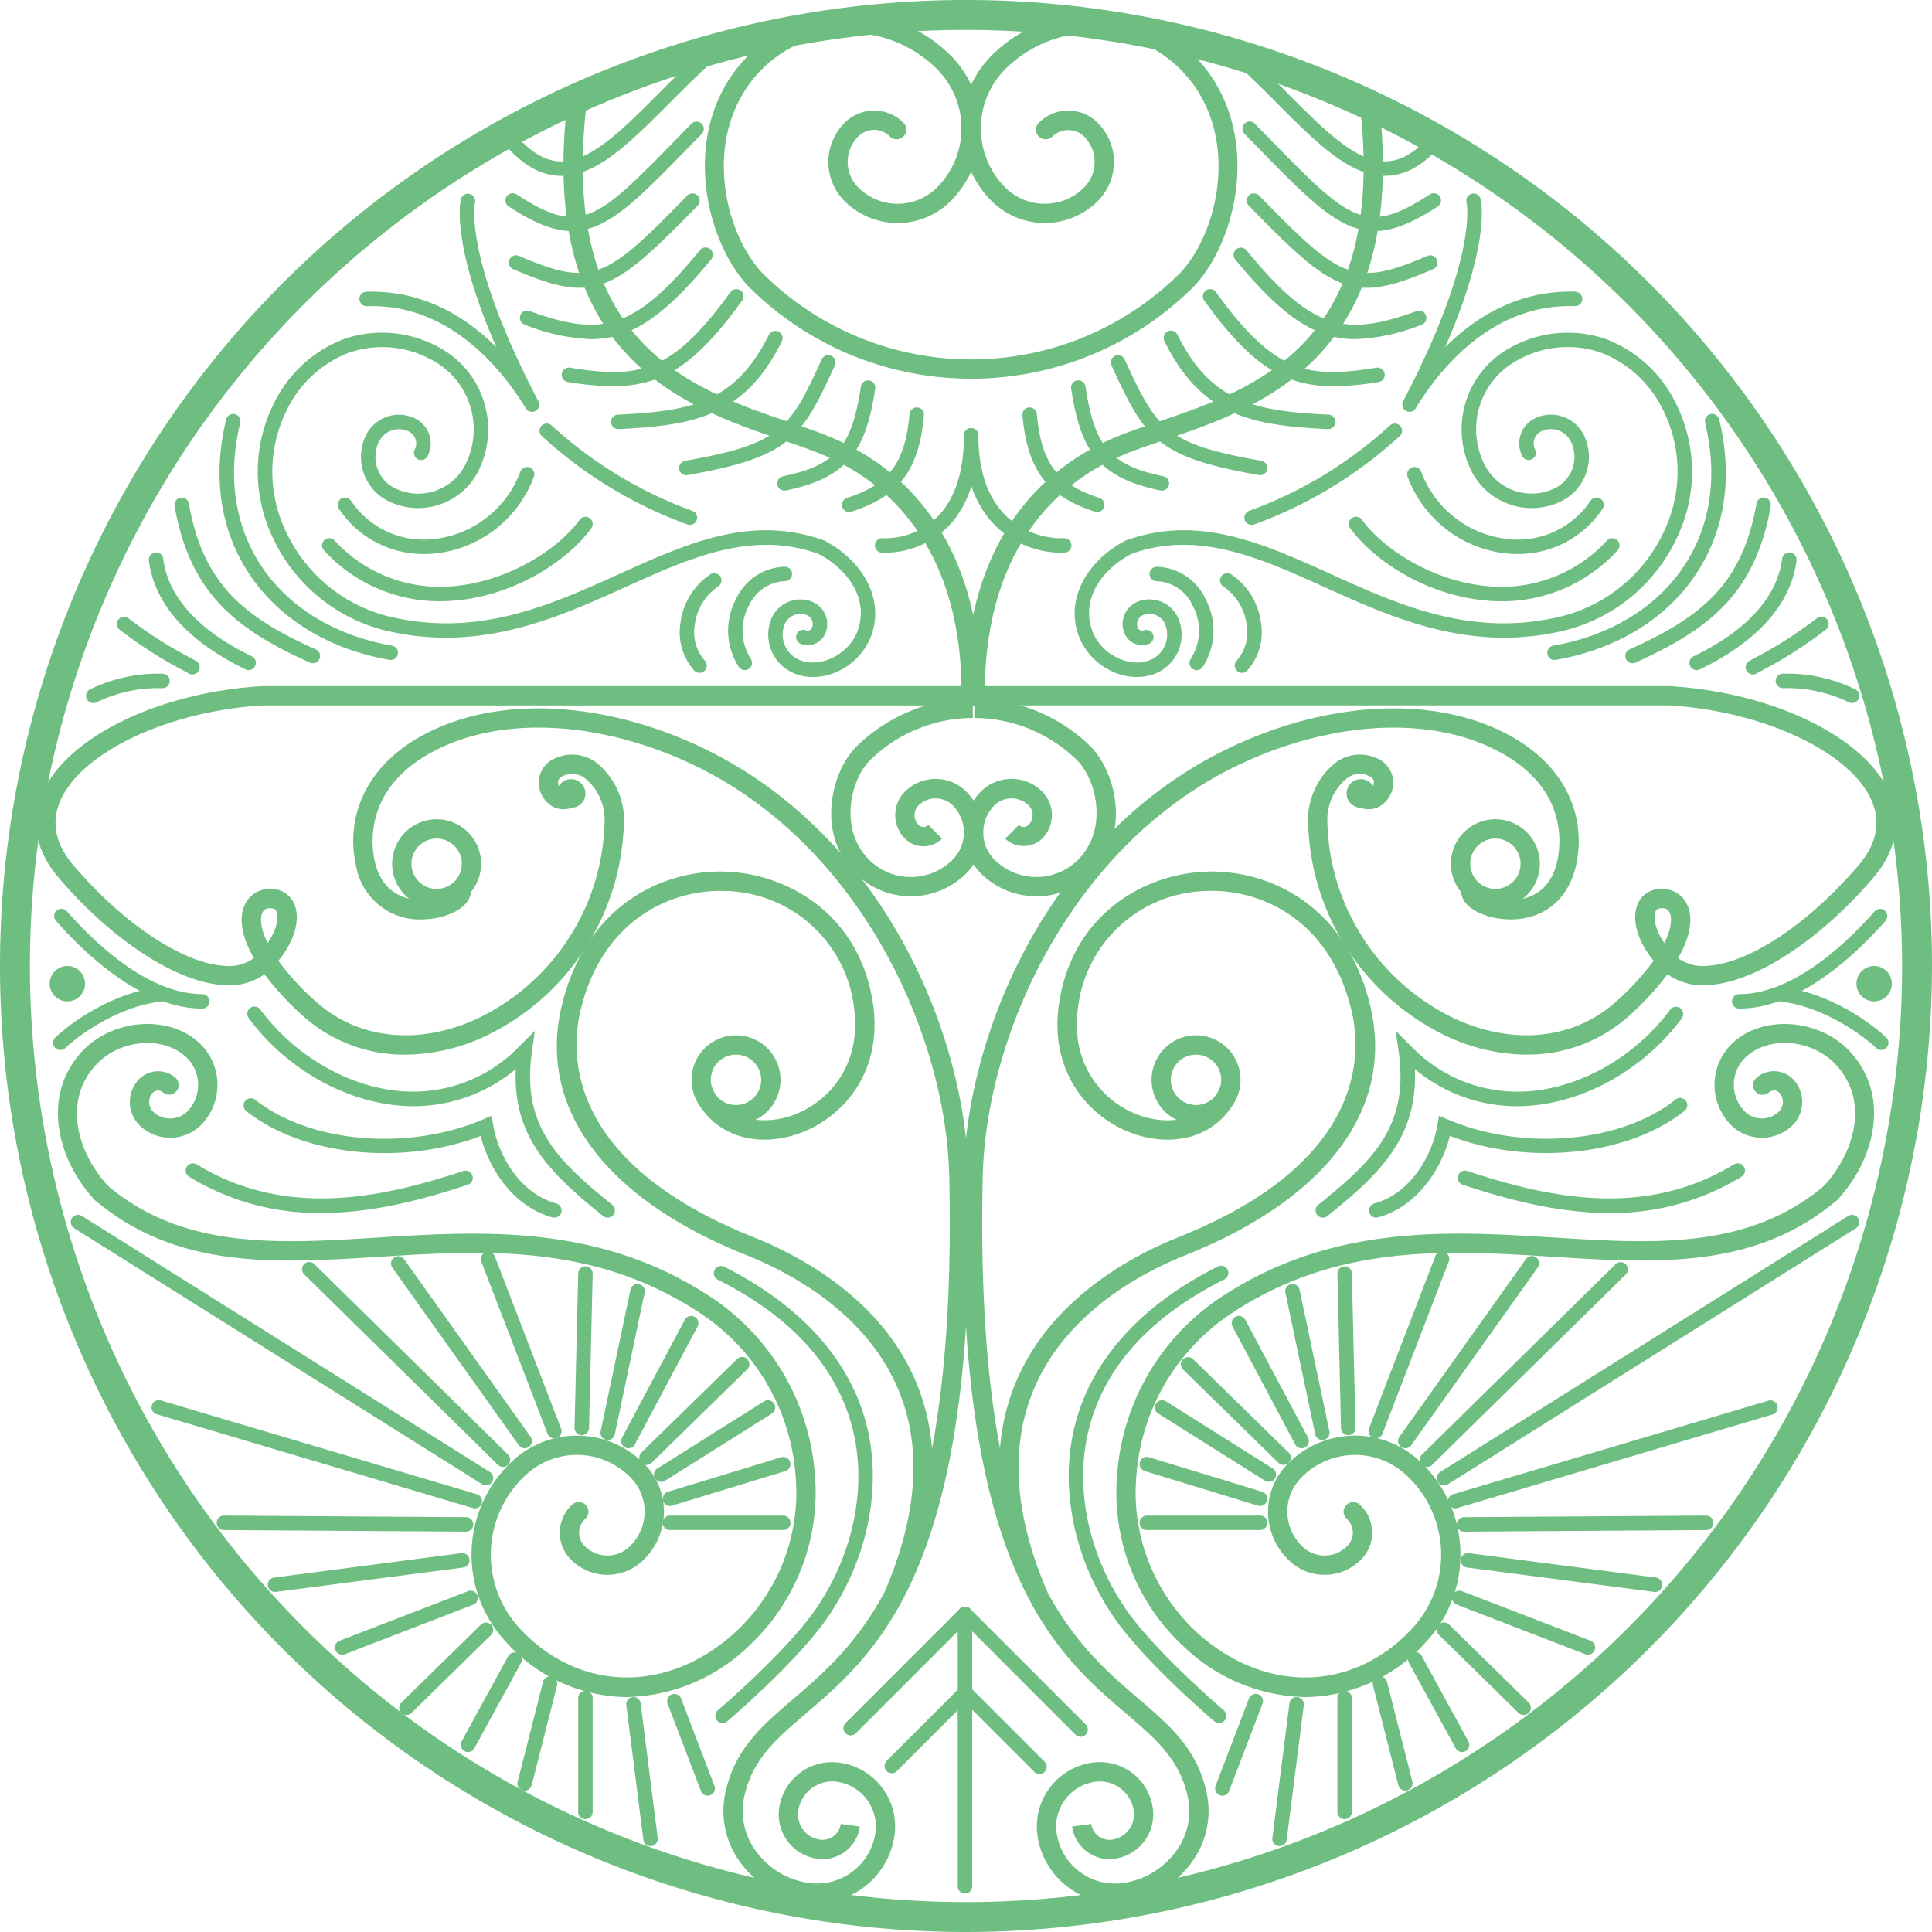 <svg xmlns="http://www.w3.org/2000/svg" xmlns:xlink="http://www.w3.org/1999/xlink" id="Grupo_4" data-name="Grupo 4" width="251.456" height="251.456" viewBox="0 0 251.456 251.456"><defs><clipPath id="clip-path"><rect id="Rect&#xE1;ngulo_2" data-name="Rect&#xE1;ngulo 2" width="251.456" height="251.456" fill="#6fbe81"></rect></clipPath></defs><g id="Grupo_3" data-name="Grupo 3" clip-path="url(#clip-path)"><path id="Trazado_24" data-name="Trazado 24" d="M125.728,3.893A121.835,121.835,0,1,0,247.564,125.726,121.972,121.972,0,0,0,125.728,3.893m0,247.562a125.728,125.728,0,1,1,125.728-125.73,125.87,125.87,0,0,1-125.728,125.73" fill="#6fbe81"></path><path id="Trazado_25" data-name="Trazado 25" d="M97.689,144.369a23.559,23.559,0,0,1-15.843-6.6A27.3,27.3,0,0,1,73.2,115.41,30.36,30.36,0,0,1,86.323,92.585c14.585-9.849,30.075-8.881,43.734-8.029,13.025.815,25.327,1.584,35.2-6.763a1.254,1.254,0,1,1,1.62,1.914c-10.642,9-23.437,8.2-36.979,7.355-13.915-.868-28.292-1.769-42.172,7.606a27.833,27.833,0,0,0-12.022,20.923,24.8,24.8,0,0,0,7.834,20.321c8.786,8.027,20.311,7.85,28.032-.435a14.113,14.113,0,0,0-.819-20.086,9.774,9.774,0,0,0-13.7.541,6.277,6.277,0,0,0,.362,8.935,4.145,4.145,0,0,0,5.813-.229,2.437,2.437,0,0,0-.137-3.466,1.253,1.253,0,1,1,1.689-1.852,4.943,4.943,0,0,1,.288,7.031,6.668,6.668,0,0,1-9.344.37,8.781,8.781,0,0,1-.511-12.5,12.294,12.294,0,0,1,17.238-.684,16.624,16.624,0,0,1,.956,23.653,21.349,21.349,0,0,1-15.718,7.18" transform="translate(72.196 76.513)" fill="#6fbe81"></path><path id="Trazado_26" data-name="Trazado 26" d="M127.4,90.3a1.258,1.258,0,0,1-.922-2.113c3.889-4.183,6.069-10.9,1.679-15.748-3.027-3.345-8.587-3.905-11.678-1.178a4.95,4.95,0,0,0-.388,7.049,3.191,3.191,0,0,0,4.478.244,1.8,1.8,0,0,0,.61-1.246,1.781,1.781,0,0,0-.461-1.3.942.942,0,0,0-1.308-.064,1.255,1.255,0,1,1-1.655-1.886,3.464,3.464,0,0,1,4.823.262,4.294,4.294,0,0,1-.34,6.113A5.716,5.716,0,0,1,114.225,80a7.464,7.464,0,0,1,.586-10.614c4.062-3.593,11.306-2.937,15.205,1.369,5.209,5.755,3.09,13.987-1.7,19.148a1.252,1.252,0,0,1-.92.4" transform="translate(110.866 66.213)" fill="#6fbe81"></path><path id="Trazado_27" data-name="Trazado 27" d="M75.643,144.369a21.342,21.342,0,0,1-15.72-7.18,16.622,16.622,0,0,1,.958-23.653,12.3,12.3,0,0,1,17.236.684,8.786,8.786,0,0,1-.511,12.5,6.661,6.661,0,0,1-9.343-.37,4.936,4.936,0,0,1,.286-7.031,1.254,1.254,0,1,1,1.691,1.852,2.437,2.437,0,0,0-.139,3.468,4.153,4.153,0,0,0,5.815.227,6.284,6.284,0,0,0,.36-8.935,9.771,9.771,0,0,0-13.7-.541,14.109,14.109,0,0,0-.819,20.086c7.719,8.281,19.246,8.466,28.032.435a24.8,24.8,0,0,0,7.836-20.321A27.848,27.848,0,0,0,85.6,94.666c-13.88-9.37-28.264-8.472-42.174-7.6C29.89,87.909,17.1,88.71,6.451,79.707a1.254,1.254,0,1,1,1.622-1.914c9.873,8.345,22.177,7.578,35.2,6.763,13.663-.853,29.146-1.82,43.736,8.029a30.383,30.383,0,0,1,13.122,22.825,27.312,27.312,0,0,1-8.647,22.356,23.554,23.554,0,0,1-15.841,6.6" transform="translate(5.93 76.513)" fill="#6fbe81"></path><path id="Trazado_28" data-name="Trazado 28" d="M9.446,90.3a1.258,1.258,0,0,1-.92-.4c-4.79-5.161-6.91-13.393-1.7-19.148,3.9-4.307,11.143-4.962,15.2-1.373A7.467,7.467,0,0,1,22.618,80a5.714,5.714,0,0,1-8.013.433,4.292,4.292,0,0,1-.34-6.1,3.46,3.46,0,0,1,4.825-.27,1.255,1.255,0,1,1-1.657,1.886.938.938,0,0,0-1.31.07,1.789,1.789,0,0,0,.151,2.54,3.192,3.192,0,0,0,4.481-.242,4.965,4.965,0,0,0-.392-7.053C17.278,68.54,11.716,69.1,8.687,72.445,4.3,77.29,6.481,84.009,10.366,88.192a1.256,1.256,0,0,1-.92,2.113" transform="translate(3.746 66.213)" fill="#6fbe81"></path><path id="Trazado_29" data-name="Trazado 29" d="M123.243,61.486c-8.808,0-16.441-3.448-23.355-6.576-8.478-3.83-16.481-7.453-25.184-4.317a.943.943,0,0,1-.638-1.775c9.416-3.388,17.761.38,26.6,4.376,9.056,4.094,18.427,8.321,30.057,5.513A20.093,20.093,0,0,0,144.05,47.666,17.96,17.96,0,0,0,144.009,32a14.977,14.977,0,0,0-8.019-7.56,13.239,13.239,0,0,0-10.738.8,10.211,10.211,0,0,0-4.561,13.7,6.875,6.875,0,0,0,9.215,3.072,4.533,4.533,0,0,0,2.023-6.075,2.893,2.893,0,0,0-3.871-1.29,1.742,1.742,0,0,0-.777,2.329.942.942,0,1,1-1.681.849,3.63,3.63,0,0,1,1.612-4.861,4.782,4.782,0,0,1,6.405,2.132,6.427,6.427,0,0,1-2.866,8.6A8.772,8.772,0,0,1,119,39.792a12.1,12.1,0,0,1,5.406-16.237,15.28,15.28,0,0,1,12.234-.882,16.843,16.843,0,0,1,9.048,8.484,19.809,19.809,0,0,1,.066,17.3,21.982,21.982,0,0,1-14.6,12.081,33.621,33.621,0,0,1-7.92.948" transform="translate(72.513 21.509)" fill="#6fbe81"></path><path id="Trazado_30" data-name="Trazado 30" d="M78.471,53.2a7.741,7.741,0,0,1-3.5-.866,8.36,8.36,0,0,1-4.008-4.352c-2.017-5.209,1.506-10.239,6.03-12.516a.942.942,0,0,1,.849,1.681c-3.649,1.836-6.809,5.8-5.123,10.159,1.139,2.943,4.746,4.754,7.429,3.712A3.574,3.574,0,0,0,82.184,46.4a2.218,2.218,0,0,0-2.864-1.268,1.276,1.276,0,0,0-.707.672,1.257,1.257,0,0,0-.022.968.614.614,0,0,0,.793.348.942.942,0,0,1,.664,1.763,2.5,2.5,0,0,1-3.212-1.433,3.152,3.152,0,0,1,1.8-4.074,4.105,4.105,0,0,1,5.3,2.341,5.457,5.457,0,0,1-3.118,7.055,6.459,6.459,0,0,1-2.349.425" transform="translate(69.487 34.913)" fill="#6fbe81"></path><path id="Trazado_31" data-name="Trazado 31" d="M41.354,61.486a33.529,33.529,0,0,1-7.92-.948,21.986,21.986,0,0,1-14.6-12.081,19.823,19.823,0,0,1,.064-17.3,16.864,16.864,0,0,1,9.052-8.484,15.276,15.276,0,0,1,12.232.882,12.106,12.106,0,0,1,5.406,16.237A8.772,8.772,0,0,1,33.845,43.7a6.425,6.425,0,0,1-2.864-8.6,4.779,4.779,0,0,1,6.4-2.132A3.628,3.628,0,0,1,39,37.831a.942.942,0,1,1-1.681-.849,1.738,1.738,0,0,0-.779-2.329,2.9,2.9,0,0,0-3.871,1.292,4.534,4.534,0,0,0,2.025,6.073,6.874,6.874,0,0,0,9.215-3.072,10.215,10.215,0,0,0-4.561-13.7,13.239,13.239,0,0,0-10.738-.8A14.974,14.974,0,0,0,20.59,32a17.953,17.953,0,0,0-.042,15.666A20.09,20.09,0,0,0,33.877,58.708c11.634,2.808,21-1.419,30.055-5.513,8.838-3.995,17.183-7.763,26.6-4.376a.943.943,0,1,1-.636,1.775c-8.7-3.136-16.708.485-25.182,4.317-6.92,3.128-14.551,6.576-23.359,6.576" transform="translate(16.671 21.509)" fill="#6fbe81"></path><path id="Trazado_32" data-name="Trazado 32" d="M56.145,53.2a6.445,6.445,0,0,1-2.345-.425,5.458,5.458,0,0,1-3.122-7.051,4.108,4.108,0,0,1,5.3-2.345,3.162,3.162,0,0,1,1.747,1.665,3.121,3.121,0,0,1,.052,2.411,2.5,2.5,0,0,1-3.21,1.431.943.943,0,1,1,.668-1.763.61.61,0,0,0,.785-.344,1.258,1.258,0,0,0-.02-.972,1.278,1.278,0,0,0-.705-.672,2.223,2.223,0,0,0-2.866,1.27,3.573,3.573,0,0,0,2.045,4.613c2.687,1.037,6.288-.769,7.423-3.712,1.691-4.36-1.469-8.323-5.115-10.159a.941.941,0,1,1,.845-1.681c4.521,2.278,8.047,7.308,6.03,12.52a8.371,8.371,0,0,1-4.007,4.348,7.757,7.757,0,0,1-3.508.866" transform="translate(49.675 34.913)" fill="#6fbe81"></path><path id="Trazado_33" data-name="Trazado 33" d="M32.829,73.841a1,1,0,0,0-1.061.676c-.266.69-.2,1.993.721,3.855,1.2-1.723,1.463-3.319,1.177-4.054-.1-.248-.262-.477-.837-.477m17.6,19.053A19.666,19.666,0,0,1,37,87.772a37.13,37.13,0,0,1-4.919-5.334,7.933,7.933,0,0,1-5.374,1.4c-6.083-.366-14.5-5.857-21.424-13.977C1.552,65.486,2.08,61.49,3.179,58.9c3.1-7.286,15.1-13.156,28.54-13.963l92.869,0v2.51H31.8c-12.262.741-23.606,6.091-26.307,12.439C4.3,62.7,4.869,65.5,7.2,68.233,13.7,75.862,21.423,81,26.865,81.333a5.483,5.483,0,0,0,3.836-1c-1.494-2.609-1.965-4.937-1.274-6.721a3.512,3.512,0,0,1,3.4-2.281,3.228,3.228,0,0,1,3.18,2.079c.781,2-.085,4.825-2.121,7.264a33.991,33.991,0,0,0,4.805,5.243c5.39,4.9,13.13,5.821,20.712,2.466a29.088,29.088,0,0,0,16.95-26.293A6.985,6.985,0,0,0,73.768,56.9a2.764,2.764,0,0,0-2.729-.32c-.489.187-.731.469-.743.864a1.1,1.1,0,0,0,.517.968c.187.087.427,0,.7-.258L73.219,60a3.059,3.059,0,0,1-3.45.7,3.59,3.59,0,0,1-1.983-3.331,3.451,3.451,0,0,1,2.349-3.132,5.269,5.269,0,0,1,5.056.592,9.538,9.538,0,0,1,3.679,7.264A31.646,31.646,0,0,1,60.419,90.68a24.74,24.74,0,0,1-9.994,2.214" transform="translate(2.34 44.369)" fill="#6fbe81"></path><path id="Trazado_34" data-name="Trazado 34" d="M40.191,52.888a1.863,1.863,0,1,1-1.866-1.862,1.867,1.867,0,0,1,1.866,1.862" transform="translate(36.004 50.381)" fill="#6fbe81"></path><path id="Trazado_35" data-name="Trazado 35" d="M31.468,56.167a3.277,3.277,0,1,0,3.283,3.277,3.28,3.28,0,0,0-3.283-3.277m0,9.066a5.789,5.789,0,1,1,5.793-5.789,5.793,5.793,0,0,1-5.793,5.789" transform="translate(25.356 52.976)" fill="#6fbe81"></path><path id="Trazado_36" data-name="Trazado 36" d="M51.076,70.317a3.278,3.278,0,1,0,3.281,3.277,3.28,3.28,0,0,0-3.281-3.277m0,9.068a5.79,5.79,0,1,1,5.8-5.791,5.8,5.8,0,0,1-5.8,5.791" transform="translate(44.712 66.947)" fill="#6fbe81"></path><path id="Trazado_37" data-name="Trazado 37" d="M81.451,151.806l-2.307-.994c4.279-9.951,4.889-18.773,1.8-26.223-4.177-10.1-14.2-15.348-19.794-17.582C42.7,99.648,33.934,87.828,37.1,74.576,40.339,61.052,50.784,56.708,58.716,57.1c8.291.411,17.358,5.942,18.928,17.379,1.278,9.323-4.623,15.348-10.642,17-5.569,1.534-10.656-.6-12.649-5.32l2.313-.978c1.828,4.318,6.35,4.793,9.668,3.877,5-1.371,9.893-6.415,8.82-14.239A17.217,17.217,0,0,0,58.595,59.613c-6.966-.336-16.169,3.52-19.045,15.549C38.2,80.794,37.7,94.944,62.084,104.674c5.968,2.379,16.652,8.005,21.183,18.955,3.355,8.1,2.743,17.578-1.816,28.177" transform="translate(36.005 56.357)" fill="#6fbe81"></path><path id="Trazado_38" data-name="Trazado 38" d="M83.508,201.861a10.093,10.093,0,0,1-1.4-.1A12.776,12.776,0,0,1,73.45,196.5a11.229,11.229,0,0,1-1.918-8.814c1.2-5.8,4.756-8.848,8.88-12.373,9.017-7.719,21.37-18.286,20.3-67.89C100.3,88.21,88.548,63.519,66.883,53.5c-11.1-5.135-22.851-6.032-31.43-2.4-11,4.662-10.054,12.838-9.506,15.235.874,3.79,3.436,4.8,5.433,4.976,2.548.231,4.388-.843,4.563-1.252l2.478.4c-.3,2.051-3.283,3.275-5.944,3.384A8.406,8.406,0,0,1,23.5,66.9c-1.363-5.93.8-13.8,10.97-18.109,9.223-3.905,21.732-3,33.469,2.429,23.645,10.942,34.866,36.776,35.283,56.153,1.1,50.793-11.779,61.809-21.181,69.849-3.927,3.359-7.027,6.012-8.049,10.976a8.74,8.74,0,0,0,1.5,6.854,10.277,10.277,0,0,0,6.962,4.223,7.7,7.7,0,0,0,8.643-6.546,5.885,5.885,0,0,0-5.018-6.632,4.469,4.469,0,0,0-5.028,3.8,3.321,3.321,0,0,0,2.828,3.738,2.4,2.4,0,0,0,2.709-2.049l2.486.346a4.912,4.912,0,0,1-5.539,4.189,5.829,5.829,0,0,1-4.97-6.568,6.96,6.96,0,0,1,7.856-5.942,8.391,8.391,0,0,1,7.164,9.46,10.206,10.206,0,0,1-10.082,8.792" transform="translate(22.842 45.805)" fill="#6fbe81"></path><path id="Trazado_39" data-name="Trazado 39" d="M154.419,73.841c-.57,0-.741.229-.837.477-.284.735-.024,2.331,1.177,4.054.918-1.862.99-3.166.723-3.855a1,1,0,0,0-1.063-.676M136.825,92.894a24.735,24.735,0,0,1-10-2.214A31.645,31.645,0,0,1,108.38,62.088a9.526,9.526,0,0,1,3.679-7.264,5.263,5.263,0,0,1,5.052-.592,3.452,3.452,0,0,1,2.353,3.132,3.592,3.592,0,0,1-1.985,3.331,3.06,3.06,0,0,1-3.45-.7l1.7-1.844c.278.258.519.346.7.258a1.1,1.1,0,0,0,.517-.968c-.012-.4-.254-.678-.743-.864a2.76,2.76,0,0,0-2.727.32,6.989,6.989,0,0,0-2.591,5.191A29.093,29.093,0,0,0,127.842,88.38c7.584,3.355,15.326,2.431,20.712-2.466a33.992,33.992,0,0,0,4.805-5.243c-2.039-2.438-2.9-5.261-2.119-7.264a3.222,3.222,0,0,1,3.178-2.079,3.513,3.513,0,0,1,3.4,2.281c.69,1.785.219,4.112-1.276,6.721a5.474,5.474,0,0,0,3.838,1c5.441-.33,13.16-5.471,19.667-13.1,2.327-2.729,2.9-5.537,1.705-8.347-2.7-6.348-14.045-11.7-26.38-12.441l-92.716,0v-2.51H155.45c13.516.811,25.52,6.681,28.62,13.967,1.1,2.586,1.626,6.582-2.107,10.958-6.928,8.12-15.338,13.611-21.426,13.977a7.946,7.946,0,0,1-5.374-1.4,37.038,37.038,0,0,1-4.921,5.334,19.666,19.666,0,0,1-13.419,5.121" transform="translate(61.868 44.369)" fill="#6fbe81"></path><path id="Trazado_40" data-name="Trazado 40" d="M88.189,52.888a1.863,1.863,0,1,0,1.862-1.862,1.865,1.865,0,0,0-1.862,1.862" transform="translate(87.074 50.381)" fill="#6fbe81"></path><path id="Trazado_41" data-name="Trazado 41" d="M100.812,56.167a3.277,3.277,0,1,0,3.275,3.277,3.282,3.282,0,0,0-3.275-3.277m0,9.066a5.789,5.789,0,1,1,5.787-5.789,5.8,5.8,0,0,1-5.787,5.789" transform="translate(93.819 52.976)" fill="#6fbe81"></path><path id="Trazado_42" data-name="Trazado 42" d="M81.208,70.317a3.278,3.278,0,1,0,3.275,3.277,3.282,3.282,0,0,0-3.275-3.277m0,9.068A5.79,5.79,0,1,1,87,73.594a5.8,5.8,0,0,1-5.787,5.791" transform="translate(74.459 66.947)" fill="#6fbe81"></path><path id="Trazado_43" data-name="Trazado 43" d="M69.387,151.806c-4.559-10.6-5.173-20.078-1.818-28.177,4.535-10.95,15.219-16.577,21.185-18.955,24.387-9.73,23.886-23.88,22.537-29.512-2.876-12.029-12.045-15.891-19.045-15.549A17.218,17.218,0,0,0,75.685,74.824C74.612,82.648,79.5,87.692,84.5,89.064c3.321.916,7.844.443,9.67-3.877l2.313.978c-1.993,4.712-7.075,6.854-12.647,5.32-6.022-1.653-11.92-7.679-10.644-17C74.763,63.045,83.829,57.514,92.12,57.1c7.92-.393,18.379,3.949,21.614,17.473,3.17,13.252-5.6,25.072-24.051,32.432-5.6,2.234-15.615,7.484-19.792,17.582-3.086,7.451-2.478,16.272,1.8,26.223Z" transform="translate(64.612 56.357)" fill="#6fbe81"></path><path id="Trazado_44" data-name="Trazado 44" d="M82.843,201.861a10.2,10.2,0,0,1-10.08-8.788,8.389,8.389,0,0,1,7.162-9.464,6.965,6.965,0,0,1,7.856,5.942,5.829,5.829,0,0,1-4.97,6.568,4.912,4.912,0,0,1-5.539-4.189l2.488-.346a2.4,2.4,0,0,0,2.707,2.049A3.321,3.321,0,0,0,85.3,189.9a4.467,4.467,0,0,0-5.026-3.8,5.881,5.881,0,0,0-5.018,6.632,7.684,7.684,0,0,0,8.643,6.546,10.269,10.269,0,0,0,6.96-4.223,8.757,8.757,0,0,0,1.5-6.854c-1.025-4.964-4.124-7.617-8.051-10.976-9.4-8.041-22.276-19.057-21.181-69.849.415-19.377,11.638-45.21,35.285-56.153,11.737-5.429,24.246-6.336,33.467-2.429,10.167,4.311,12.333,12.178,10.97,18.107-1.043,4.541-4.442,7.156-8.979,6.948-2.659-.109-5.646-1.334-5.942-3.384l2.486-.358c.167.37,2.011,1.449,4.555,1.21,2-.177,4.559-1.186,5.433-4.976.551-2.4,1.493-10.573-9.505-15.235-8.575-3.635-20.327-2.739-31.432,2.4C77.805,63.52,66.05,88.211,65.639,107.422c-1.067,49.6,11.284,60.171,20.3,67.89,4.122,3.526,7.683,6.57,8.876,12.373A11.235,11.235,0,0,1,92.9,196.5a12.785,12.785,0,0,1-8.663,5.261,10.149,10.149,0,0,1-1.4.1" transform="translate(62.263 45.804)" fill="#6fbe81"></path><path id="Trazado_45" data-name="Trazado 45" d="M64.8,71.477a10.181,10.181,0,0,1-7.22-2.983c-5.028-5.032-3.241-12.82-.085-16.276a21.726,21.726,0,0,1,15.362-6.463l.012,2.512a19.227,19.227,0,0,0-13.56,5.684c-2.508,2.752-3.74,8.979.048,12.765a7.7,7.7,0,0,0,10.885,0,5.017,5.017,0,0,0,0-7.087,3.2,3.2,0,0,0-4.426,0,1.816,1.816,0,0,0,0,2.566.886.886,0,0,0,.63.264.9.9,0,0,0,.634-.264l1.775,1.777a3.4,3.4,0,0,1-4.817,0,4.328,4.328,0,0,1,0-6.119,5.64,5.64,0,0,1,7.979,0,7.535,7.535,0,0,1,0,10.642A10.177,10.177,0,0,1,64.8,71.477" transform="translate(53.747 45.176)" fill="#6fbe81"></path><path id="Trazado_46" data-name="Trazado 46" d="M72.547,71.477a10.184,10.184,0,0,1-7.218-2.983,7.535,7.535,0,0,1,0-10.642,5.645,5.645,0,0,1,7.983,0,4.33,4.33,0,0,1,0,6.119,3.491,3.491,0,0,1-4.819,0L70.274,62.2a.913.913,0,0,0,1.258,0,1.809,1.809,0,0,0,0-2.57,3.2,3.2,0,0,0-4.426,0,5.014,5.014,0,0,0,0,7.087,7.7,7.7,0,0,0,10.883,0c3.788-3.788,2.558-10.012.008-12.8a19.19,19.19,0,0,0-13.52-5.644l.014-2.512a21.7,21.7,0,0,1,15.32,6.421c3.2,3.5,4.984,11.286-.044,16.318a10.189,10.189,0,0,1-7.222,2.983" transform="translate(62.331 45.176)" fill="#6fbe81"></path><path id="Trazado_47" data-name="Trazado 47" d="M64.427,48.406a1.256,1.256,0,0,1-.008-2.512A38.428,38.428,0,0,0,91.533,34.53c5.217-5.726,7.739-18.578-.1-26.418a16.115,16.115,0,0,0-22.767,0,10.915,10.915,0,0,0,0,15.41,7.26,7.26,0,0,0,10.251,0,4.7,4.7,0,0,0,0-6.644,2.973,2.973,0,0,0-4.114,0A1.256,1.256,0,1,1,73.028,15.1a5.412,5.412,0,0,1,7.667,0,7.2,7.2,0,0,1,0,10.193,9.773,9.773,0,0,1-13.8,0,13.425,13.425,0,0,1,0-18.961,18.635,18.635,0,0,1,26.319,0c8.887,8.893,6.067,23.423.135,29.926A40.947,40.947,0,0,1,64.431,48.406Z" transform="translate(62.177 0.884)" fill="#6fbe81"></path><path id="Trazado_48" data-name="Trazado 48" d="M80.616,48.406H80.61A40.893,40.893,0,0,1,51.738,36.3c-5.974-6.542-8.8-21.07.089-29.967a18.64,18.64,0,0,1,26.322,0,13.432,13.432,0,0,1,0,18.961,9.773,9.773,0,0,1-13.8,0,7.2,7.2,0,0,1,0-10.193,5.381,5.381,0,0,1,3.828-1.592h0A5.385,5.385,0,0,1,72.015,15.1a1.257,1.257,0,0,1-1.781,1.775,2.882,2.882,0,0,0-2.055-.855h0a2.877,2.877,0,0,0-2.053.855,4.692,4.692,0,0,0,0,6.644,7.264,7.264,0,0,0,10.251,0,10.919,10.919,0,0,0,0-15.41,16.117,16.117,0,0,0-22.769,0c-7.836,7.842-5.312,20.7-.05,26.458A38.373,38.373,0,0,0,80.622,45.894a1.256,1.256,0,0,1-.006,2.512" transform="translate(45.58 0.884)" fill="#6fbe81"></path><path id="Trazado_49" data-name="Trazado 49" d="M91.224,83.58H88.71c0-15.338-6.646-26.384-18.717-31.1-1.425-.556-3.009-1.1-4.686-1.665C52.6,46.5,33.4,39.991,37.45,6.522l2.494.3c-3.81,31.444,13.518,37.322,26.169,41.615,1.705.578,3.311,1.125,4.793,1.7,13.1,5.119,20.317,16.994,20.317,33.439" transform="translate(36.432 6.44)" fill="#6fbe81"></path><path id="Trazado_50" data-name="Trazado 50" d="M40.609,20.093c-.1,0-.211,0-.314-.008-2.524-.107-4.879-1.506-7.208-4.273A.943.943,0,1,1,34.53,14.6c1.967,2.343,3.881,3.52,5.847,3.607.076,0,.153.006.227.006,3.846,0,7.916-4.08,12.616-8.79,2.1-2.111,4.281-4.289,6.678-6.364a.942.942,0,1,1,1.232,1.425c-2.343,2.027-4.5,4.183-6.574,6.27-5,5-9.325,9.341-13.945,9.341" transform="translate(32.45 2.795)" fill="#6fbe81"></path><path id="Trazado_51" data-name="Trazado 51" d="M41.754,22.216c-2.361,0-4.921-1.037-8.23-3.2a.941.941,0,0,1,1.025-1.578c8.448,5.5,10.416,3.48,21.338-7.729l1.441-1.475a.942.942,0,0,1,1.349,1.314l-1.441,1.479c-7.085,7.266-10.9,11.185-15.483,11.185" transform="translate(32.677 7.855)" fill="#6fbe81"></path><path id="Trazado_52" data-name="Trazado 52" d="M42.519,24.946c-2.363,0-5.008-.866-8.623-2.427a.941.941,0,1,1,.745-1.729c9.663,4.162,11.372,2.949,21.885-7.832a.942.942,0,1,1,1.347,1.316c-7.321,7.508-10.829,10.672-15.354,10.672" transform="translate(32.903 12.514)" fill="#6fbe81"></path><path id="Trazado_53" data-name="Trazado 53" d="M43.275,28.14a25.961,25.961,0,0,1-8.605-1.886.943.943,0,1,1,.638-1.775c9.247,3.333,13.514,2.669,22.183-7.928a.943.943,0,0,1,1.461,1.194C52.771,25.294,48.42,28.14,43.275,28.14" transform="translate(33.616 16.003)" fill="#6fbe81"></path><path id="Trazado_54" data-name="Trazado 54" d="M43.433,31.55A37.684,37.684,0,0,1,37.576,31a.941.941,0,1,1,.3-1.858c8.778,1.393,13.117.9,20.837-9.794a.943.943,0,1,1,1.528,1.1c-6.093,8.436-10.43,11.1-16.805,11.1" transform="translate(36.318 18.718)" fill="#6fbe81"></path><path id="Trazado_55" data-name="Trazado 55" d="M40.951,34.471a.942.942,0,0,1-.044-1.882c9.269-.469,15.219-1.405,19.675-10.41a.943.943,0,0,1,1.689.837c-4.9,9.9-11.6,10.964-21.273,11.453l-.048,0" transform="translate(39.503 21.382)" fill="#6fbe81"></path><path id="Trazado_56" data-name="Trazado 56" d="M45.415,38.883a.941.941,0,0,1-.163-1.868c12.405-2.2,13.591-4.007,17.787-13.206a.943.943,0,0,1,1.715.785c-4.368,9.569-5.9,11.918-19.172,14.275a.964.964,0,0,1-.167.014" transform="translate(43.911 22.966)" fill="#6fbe81"></path><path id="Trazado_57" data-name="Trazado 57" d="M51.841,39.271a.943.943,0,0,1-.185-1.868C58.963,35.934,60.664,33.058,61.8,25.7a.942.942,0,0,1,1.862.282c-1.173,7.641-3.214,11.58-11.628,13.274a.9.9,0,0,1-.189.02" transform="translate(50.256 24.583)" fill="#6fbe81"></path><path id="Trazado_58" data-name="Trazado 58" d="M56.078,40.3a.943.943,0,0,1-.288-1.84c5.511-1.781,7.564-4.535,8.15-10.917a.942.942,0,1,1,1.876.173c-.652,7.123-3.214,10.523-9.448,12.536a.965.965,0,0,1-.29.048" transform="translate(54.441 26.348)" fill="#6fbe81"></path><path id="Trazado_59" data-name="Trazado 59" d="M58.379,44.252l-.145,0a.942.942,0,0,1,.012-1.884,1.023,1.023,0,0,0,.135,0,9.7,9.7,0,0,0,6.97-2.711c2.343-2.315,3.53-5.9,3.53-10.674a.941.941,0,1,1,1.882,0c0,5.288-1.375,9.333-4.088,12.016a11.654,11.654,0,0,1-8.3,3.255" transform="translate(56.577 27.684)" fill="#6fbe81"></path><path id="Trazado_60" data-name="Trazado 60" d="M65.748,83.58H63.234c0-16.445,7.218-28.32,20.317-33.439,1.483-.578,3.094-1.125,4.8-1.7C101,44.145,118.323,38.266,114.516,6.822l2.494-.3c4.052,33.469-15.148,39.982-27.857,44.292-1.673.57-3.259,1.109-4.688,1.665C72.4,57.2,65.748,68.241,65.748,83.58" transform="translate(62.434 6.44)" fill="#6fbe81"></path><path id="Trazado_61" data-name="Trazado 61" d="M101.062,20.093c-4.621,0-8.947-4.338-13.943-9.341-2.081-2.087-4.231-4.243-6.576-6.27a.943.943,0,0,1,1.234-1.425c2.4,2.075,4.573,4.253,6.676,6.364,4.7,4.71,8.772,8.79,12.618,8.79.076,0,.149,0,.229-.006,1.964-.087,3.877-1.264,5.847-3.607a.942.942,0,1,1,1.441,1.214c-2.327,2.766-4.684,4.165-7.208,4.273-.105.006-.209.008-.316.008" transform="translate(79.203 2.795)" fill="#6fbe81"></path><path id="Trazado_62" data-name="Trazado 62" d="M98.562,22.216c-4.583,0-8.4-3.917-15.489-11.185L81.636,9.553a.94.94,0,1,1,1.345-1.314l1.445,1.475C95.346,20.92,97.314,22.939,105.76,17.442a.941.941,0,0,1,1.027,1.578c-3.309,2.158-5.871,3.2-8.226,3.2" transform="translate(80.337 7.855)" fill="#6fbe81"></path><path id="Trazado_63" data-name="Trazado 63" d="M97.276,24.946c-4.523,0-8.027-3.162-15.35-10.672a.942.942,0,1,1,1.347-1.316C93.783,23.738,95.5,24.952,105.158,20.791a.941.941,0,0,1,.743,1.729c-3.617,1.56-6.262,2.427-8.625,2.427" transform="translate(80.625 12.513)" fill="#6fbe81"></path><path id="Trazado_64" data-name="Trazado 64" d="M96.674,28.14c-5.147,0-9.5-2.846-15.678-10.394a.943.943,0,0,1,1.459-1.194c8.673,10.6,12.938,11.26,22.189,7.928a.943.943,0,0,1,.636,1.775,25.961,25.961,0,0,1-8.605,1.886" transform="translate(79.763 16.003)" fill="#6fbe81"></path><path id="Trazado_65" data-name="Trazado 65" d="M95.778,31.55c-6.373,0-10.714-2.661-16.805-11.1a.943.943,0,1,1,1.528-1.1c7.719,10.692,12.061,11.187,20.837,9.794a.941.941,0,1,1,.3,1.858,37.728,37.728,0,0,1-5.857.551" transform="translate(77.798 18.718)" fill="#6fbe81"></path><path id="Trazado_66" data-name="Trazado 66" d="M97.626,34.471l-.046,0c-9.668-.489-16.372-1.55-21.275-11.453A.943.943,0,0,1,78,22.179c4.458,9,10.408,9.941,19.677,10.41a.942.942,0,0,1-.046,1.882" transform="translate(75.246 21.382)" fill="#6fbe81"></path><path id="Trazado_67" data-name="Trazado 67" d="M92.174,38.882a.947.947,0,0,1-.167-.014c-13.268-2.357-14.8-4.706-19.174-14.275a.944.944,0,0,1,1.717-.785c4.2,9.2,5.378,11,17.787,13.206a.941.941,0,0,1-.163,1.868" transform="translate(71.829 22.966)" fill="#6fbe81"></path><path id="Trazado_68" data-name="Trazado 68" d="M81.972,39.271a.93.93,0,0,1-.191-.02c-8.412-1.693-10.451-5.632-11.626-13.274a.942.942,0,0,1,1.862-.282c1.131,7.363,2.832,10.239,10.139,11.707a.944.944,0,0,1-.185,1.868" transform="translate(69.257 24.583)" fill="#6fbe81"></path><path id="Trazado_69" data-name="Trazado 69" d="M76.7,40.3a.985.985,0,0,1-.29-.048c-6.232-2.013-8.792-5.414-9.448-12.536a.942.942,0,1,1,1.876-.173c.588,6.381,2.641,9.136,8.152,10.917a.943.943,0,0,1-.29,1.84" transform="translate(66.109 26.347)" fill="#6fbe81"></path><path id="Trazado_70" data-name="Trazado 70" d="M76.034,44.252a12.332,12.332,0,0,1-8.77-3.47c-2.745-2.719-4.136-6.687-4.136-11.8a.941.941,0,1,1,1.882,0c0,4.595,1.2,8.112,3.579,10.463a10.477,10.477,0,0,0,7.445,2.921c.048,0,.093,0,.141,0a.942.942,0,0,1,.008,1.884l-.149,0" transform="translate(62.33 27.684)" fill="#6fbe81"></path><path id="Trazado_71" data-name="Trazado 71" d="M59.086,101.141H44.342a.942.942,0,0,1,0-1.884H59.086a.942.942,0,0,1,0,1.884" transform="translate(42.851 98.002)" fill="#6fbe81"></path><path id="Trazado_72" data-name="Trazado 72" d="M44.342,101.8a.942.942,0,0,1-.274-1.842l14.744-4.5a.941.941,0,0,1,.55,1.8l-14.744,4.5a1.116,1.116,0,0,1-.276.038" transform="translate(42.851 94.207)" fill="#6fbe81"></path><path id="Trazado_73" data-name="Trazado 73" d="M43.771,102.322a.942.942,0,0,1-.5-1.739l13.89-8.736a.945.945,0,0,1,1.008,1.6l-13.9,8.734a.917.917,0,0,1-.5.143" transform="translate(42.286 90.542)" fill="#6fbe81"></path><path id="Trazado_74" data-name="Trazado 74" d="M42.808,102.9a.942.942,0,0,1-.66-1.614L54.559,89.158A.942.942,0,1,1,55.877,90.5L43.466,102.633a.93.93,0,0,1-.658.27" transform="translate(41.336 87.764)" fill="#6fbe81"></path><path id="Trazado_75" data-name="Trazado 75" d="M41.623,103.393a1,1,0,0,1-.443-.111.944.944,0,0,1-.386-1.276L48.94,86.7a.941.941,0,1,1,1.661.882l-8.146,15.315a.949.949,0,0,1-.833.5" transform="translate(40.169 85.108)" fill="#6fbe81"></path><path id="Trazado_76" data-name="Trazado 76" d="M40.272,104.394a.84.84,0,0,1-.2-.022.937.937,0,0,1-.725-1.115l3.879-18.419a.942.942,0,0,1,1.844.388l-3.879,18.421a.942.942,0,0,1-.922.747" transform="translate(38.831 83.027)" fill="#6fbe81"></path><path id="Trazado_77" data-name="Trazado 77" d="M38.571,104.91h-.024a.945.945,0,0,1-.92-.962l.477-20.1a.942.942,0,1,1,1.884.046l-.475,20.092a.946.946,0,0,1-.942.92" transform="translate(37.151 81.883)" fill="#6fbe81"></path><path id="Trazado_78" data-name="Trazado 78" d="M41.054,106.267a.95.95,0,0,1-.88-.6l-8.619-22.4a.942.942,0,0,1,1.759-.678l8.619,22.4a.943.943,0,0,1-.539,1.218.971.971,0,0,1-.34.064" transform="translate(31.093 80.948)" fill="#6fbe81"></path><path id="Trazado_79" data-name="Trazado 79" d="M43.023,107.293a.947.947,0,0,1-.769-.4L25.767,83.737A.943.943,0,0,1,27.3,82.643L43.791,105.8a.948.948,0,0,1-.767,1.491" transform="translate(25.27 81.208)" fill="#6fbe81"></path><path id="Trazado_80" data-name="Trazado 80" d="M45.913,109.3a.931.931,0,0,1-.658-.268l-25.17-24.75A.941.941,0,1,1,21.4,82.941l25.174,24.751a.942.942,0,0,1-.664,1.612" transform="translate(19.551 81.624)" fill="#6fbe81"></path><path id="Trazado_81" data-name="Trazado 81" d="M58.676,114.768a.965.965,0,0,1-.5-.145L5.075,81.3a.942.942,0,0,1,1-1.6l53.1,33.322a.944.944,0,0,1-.5,1.741" transform="translate(4.575 78.555)" fill="#6fbe81"></path><path id="Trazado_82" data-name="Trazado 82" d="M51.974,105.776a.819.819,0,0,1-.266-.042L10.627,93.546a.941.941,0,1,1,.537-1.8l41.079,12.19a.942.942,0,0,1-.268,1.844" transform="translate(9.827 90.543)" fill="#6fbe81"></path><path id="Trazado_83" data-name="Trazado 83" d="M46.637,101.351h-.008l-31.5-.209a.942.942,0,0,1,.014-1.884l31.5.207a.943.943,0,0,1,0,1.886" transform="translate(14.013 98)" fill="#6fbe81"></path><path id="Trazado_84" data-name="Trazado 84" d="M18.479,106.772a.942.942,0,0,1-.119-1.876l24.355-3.174a.942.942,0,1,1,.242,1.868L18.6,106.764a.812.812,0,0,1-.121.008" transform="translate(17.314 100.427)" fill="#6fbe81"></path><path id="Trazado_85" data-name="Trazado 85" d="M22.877,112.509a.942.942,0,0,1-.338-1.82l16.73-6.453a.943.943,0,0,1,.68,1.759l-16.733,6.455a1.053,1.053,0,0,1-.338.06" transform="translate(21.657 102.855)" fill="#6fbe81"></path><path id="Trazado_86" data-name="Trazado 86" d="M27.086,118.3a.925.925,0,0,1-.67-.284.942.942,0,0,1,.008-1.332l10.36-10.151a.94.94,0,1,1,1.316,1.343L27.748,118.027a.939.939,0,0,1-.662.272" transform="translate(25.814 104.916)" fill="#6fbe81"></path><path id="Trazado_87" data-name="Trazado 87" d="M31.116,121.192a.96.96,0,0,1-.451-.117.944.944,0,0,1-.374-1.28l6.071-11.1a.943.943,0,0,1,1.653.906L31.945,120.7a.947.947,0,0,1-.829.493" transform="translate(29.794 106.841)" fill="#6fbe81"></path><path id="Trazado_88" data-name="Trazado 88" d="M34.833,124.653a.961.961,0,0,1-.234-.03.938.938,0,0,1-.68-1.143l3.3-12.981a.94.94,0,1,1,1.822.465l-3.3,12.979a.941.941,0,0,1-.91.71" transform="translate(33.46 108.402)" fill="#6fbe81"></path><path id="Trazado_89" data-name="Trazado 89" d="M38.808,127.434a.943.943,0,0,1-.942-.942V111.678a.943.943,0,0,1,1.886,0v14.814a.946.946,0,0,1-.944.942" transform="translate(37.387 109.337)" fill="#6fbe81"></path><path id="Trazado_90" data-name="Trazado 90" d="M44.173,130.525a.942.942,0,0,1-.932-.825l-2.22-17.483a.942.942,0,1,1,1.868-.237l2.22,17.483a.945.945,0,0,1-.813,1.055c-.044,0-.081.006-.123.006" transform="translate(40.495 109.752)" fill="#6fbe81"></path><path id="Trazado_91" data-name="Trazado 91" d="M48.976,124.184a.939.939,0,0,1-.878-.606L43.75,112.211a.941.941,0,1,1,1.759-.67l4.346,11.366a.941.941,0,0,1-.543,1.214.868.868,0,0,1-.336.064" transform="translate(43.135 109.53)" fill="#6fbe81"></path><path id="Trazado_92" data-name="Trazado 92" d="M90.32,101.141H75.576a.942.942,0,1,1,0-1.884H90.32a.942.942,0,0,1,0,1.884" transform="translate(73.69 98.002)" fill="#6fbe81"></path><path id="Trazado_93" data-name="Trazado 93" d="M90.321,101.8a1.116,1.116,0,0,1-.276-.038L75.3,97.254a.941.941,0,1,1,.551-1.8l14.742,4.5a.942.942,0,0,1-.274,1.842" transform="translate(73.689 94.207)" fill="#6fbe81"></path><path id="Trazado_94" data-name="Trazado 94" d="M90.469,102.322a.924.924,0,0,1-.5-.143L76.075,93.445a.943.943,0,0,1,1-1.6l13.894,8.736a.942.942,0,0,1-.5,1.739" transform="translate(74.678 90.542)" fill="#6fbe81"></path><path id="Trazado_95" data-name="Trazado 95" d="M90.693,102.9a.937.937,0,0,1-.658-.27L77.624,90.5a.941.941,0,1,1,1.316-1.345l12.411,12.131a.939.939,0,0,1-.658,1.614" transform="translate(76.363 87.764)" fill="#6fbe81"></path><path id="Trazado_96" data-name="Trazado 96" d="M89.763,103.393a.948.948,0,0,1-.835-.5L80.782,87.58a.941.941,0,1,1,1.661-.882l8.148,15.309a.944.944,0,0,1-.389,1.276.985.985,0,0,1-.439.111" transform="translate(79.651 85.107)" fill="#6fbe81"></path><path id="Trazado_97" data-name="Trazado 97" d="M88.992,104.394a.947.947,0,0,1-.922-.747L84.193,85.226a.938.938,0,0,1,.727-1.115.949.949,0,0,1,1.117.727l3.881,18.419a.941.941,0,0,1-.729,1.115.828.828,0,0,1-.2.022" transform="translate(83.107 83.027)" fill="#6fbe81"></path><path id="Trazado_98" data-name="Trazado 98" d="M89,104.91a.944.944,0,0,1-.944-.92L87.587,83.9a.942.942,0,1,1,1.884-.046l.475,20.1a.946.946,0,0,1-.918.962Z" transform="translate(86.479 81.883)" fill="#6fbe81"></path><path id="Trazado_99" data-name="Trazado 99" d="M90.565,106.267a.987.987,0,0,1-.34-.064.941.941,0,0,1-.537-1.218l8.619-22.4a.942.942,0,1,1,1.757.678l-8.619,22.4a.95.95,0,0,1-.88.6" transform="translate(88.491 80.947)" fill="#6fbe81"></path><path id="Trazado_100" data-name="Trazado 100" d="M92.5,107.293a.923.923,0,0,1-.543-.179.94.94,0,0,1-.225-1.312l16.487-23.159a.942.942,0,0,1,1.534,1.093L93.275,106.893a.951.951,0,0,1-.771.4" transform="translate(90.406 81.208)" fill="#6fbe81"></path><path id="Trazado_101" data-name="Trazado 101" d="M93.928,109.3a.941.941,0,0,1-.66-1.612L118.44,82.941a.942.942,0,1,1,1.32,1.343l-25.172,24.75a.932.932,0,0,1-.66.268" transform="translate(91.81 81.624)" fill="#6fbe81"></path><path id="Trazado_102" data-name="Trazado 102" d="M95.043,114.768a.944.944,0,0,1-.5-1.741l53.106-33.322a.943.943,0,1,1,1,1.6l-53.1,33.32a.96.96,0,0,1-.5.145" transform="translate(92.909 78.555)" fill="#6fbe81"></path><path id="Trazado_103" data-name="Trazado 103" d="M95.772,105.776a.942.942,0,0,1-.268-1.844l41.079-12.19a.941.941,0,0,1,.537,1.8L96.041,105.734a.839.839,0,0,1-.268.042" transform="translate(93.63 90.543)" fill="#6fbe81"></path><path id="Trazado_104" data-name="Trazado 104" d="M96.352,101.35a.943.943,0,0,1-.006-1.886l31.5-.207h0a.942.942,0,0,1,.008,1.884l-31.5.209Z" transform="translate(94.201 98.002)" fill="#6fbe81"></path><path id="Trazado_105" data-name="Trazado 105" d="M120.961,106.772a.852.852,0,0,1-.123-.008L96.483,103.59a.941.941,0,0,1-.815-1.055.951.951,0,0,1,1.057-.813l24.357,3.174a.942.942,0,0,1-.121,1.876" transform="translate(94.45 100.428)" fill="#6fbe81"></path><path id="Trazado_106" data-name="Trazado 106" d="M112.774,112.509a1.043,1.043,0,0,1-.338-.06l-16.73-6.455a.941.941,0,1,1,.672-1.759l16.732,6.453a.941.941,0,0,1-.336,1.82" transform="translate(93.897 102.855)" fill="#6fbe81"></path><path id="Trazado_107" data-name="Trazado 107" d="M105.4,118.3a.933.933,0,0,1-.662-.272L94.381,107.876a.942.942,0,1,1,1.32-1.343l10.356,10.151a.945.945,0,0,1-.66,1.616" transform="translate(92.909 104.916)" fill="#6fbe81"></path><path id="Trazado_108" data-name="Trazado 108" d="M99.235,121.192a.949.949,0,0,1-.827-.493l-6.071-11.093a.944.944,0,1,1,1.655-.906l6.067,11.1a.945.945,0,0,1-.825,1.4" transform="translate(91.056 106.841)" fill="#6fbe81"></path><path id="Trazado_109" data-name="Trazado 109" d="M94.143,124.653a.941.941,0,0,1-.91-.71l-3.3-12.979a.942.942,0,0,1,1.826-.465l3.3,12.981a.945.945,0,0,1-.916,1.173" transform="translate(88.767 108.402)" fill="#6fbe81"></path><path id="Trazado_110" data-name="Trazado 110" d="M88.531,127.434a.942.942,0,0,1-.944-.942V111.678a.943.943,0,0,1,1.886,0v14.814a.944.944,0,0,1-.942.942" transform="translate(86.479 109.337)" fill="#6fbe81"></path><path id="Trazado_111" data-name="Trazado 111" d="M84.267,130.525c-.04,0-.081,0-.121-.006a.944.944,0,0,1-.815-1.055l2.22-17.483a.943.943,0,1,1,1.87.236L85.2,129.7a.947.947,0,0,1-.934.825" transform="translate(82.269 109.752)" fill="#6fbe81"></path><path id="Trazado_112" data-name="Trazado 112" d="M80.52,124.185a.892.892,0,0,1-.338-.064.938.938,0,0,1-.541-1.214l4.344-11.366a.943.943,0,0,1,1.763.67L81.4,123.579a.946.946,0,0,1-.88.606" transform="translate(78.572 109.53)" fill="#6fbe81"></path><path id="Trazado_113" data-name="Trazado 113" d="M63.663,142.559a.941.941,0,0,1-.942-.942V106.163a.943.943,0,0,1,1.886,0v35.454a.943.943,0,0,1-.944.942" transform="translate(61.928 103.89)" fill="#6fbe81"></path><path id="Trazado_114" data-name="Trazado 114" d="M56.178,121.98a.941.941,0,0,1-.666-1.608L70.385,105.5a.941.941,0,0,1,1.332,1.33L56.842,121.706a.932.932,0,0,1-.664.274" transform="translate(54.538 103.89)" fill="#6fbe81"></path><path id="Trazado_115" data-name="Trazado 115" d="M78.712,122.157a.946.946,0,0,1-.666-.276L63,106.827a.941.941,0,0,1,1.332-1.33l15.05,15.054a.941.941,0,0,1-.666,1.606" transform="translate(61.929 103.89)" fill="#6fbe81"></path><path id="Trazado_116" data-name="Trazado 116" d="M58.872,121.811a.943.943,0,0,1-.666-1.608l9.553-9.553a.942.942,0,1,1,1.334,1.33l-9.555,9.553a.935.935,0,0,1-.666.278" transform="translate(57.197 108.976)" fill="#6fbe81"></path><path id="Trazado_117" data-name="Trazado 117" d="M73.348,121.921a.933.933,0,0,1-.668-.274l-9.668-9.668a.942.942,0,1,1,1.335-1.33l9.665,9.664a.941.941,0,0,1-.664,1.608" transform="translate(61.943 108.975)" fill="#6fbe81"></path><path id="Trazado_118" data-name="Trazado 118" d="M36.67,59.135a.928.928,0,0,1-.165-.016c-7.951-1.387-14.458-5.392-18.319-11.27-3.718-5.662-4.74-12.584-2.947-20.019a.942.942,0,0,1,1.832.441c-1.663,6.916-.735,13.325,2.687,18.544,3.573,5.439,9.637,9.15,17.069,10.45a.942.942,0,0,1-.157,1.87" transform="translate(14.196 26.767)" fill="#6fbe81"></path><path id="Trazado_119" data-name="Trazado 119" d="M29.431,54.145a.943.943,0,0,1-.386-.083c-9.649-4.334-15.621-9.056-17.6-20.37a.942.942,0,0,1,1.856-.328c1.85,10.549,7.232,14.808,16.517,18.983a.939.939,0,0,1-.384,1.8" transform="translate(11.282 32.173)" fill="#6fbe81"></path><path id="Trazado_120" data-name="Trazado 120" d="M22.744,51.506a.921.921,0,0,1-.407-.1c-5.245-2.524-11.678-7.035-12.586-14.186a.942.942,0,0,1,1.868-.238c.8,6.314,6.711,10.406,11.533,12.731a.941.941,0,0,1-.407,1.789" transform="translate(9.62 35.71)" fill="#6fbe81"></path><path id="Trazado_121" data-name="Trazado 121" d="M17.5,47.917a.9.9,0,0,1-.459-.123l-.566-.314a56.421,56.421,0,0,1-8.5-5.435A.942.942,0,0,1,9.18,40.6,55.259,55.259,0,0,0,17.4,45.836l.568.316a.943.943,0,0,1-.463,1.765" transform="translate(7.539 39.868)" fill="#6fbe81"></path><path id="Trazado_122" data-name="Trazado 122" d="M6.577,47.941a.94.94,0,0,1-.415-1.785,20.327,20.327,0,0,1,9.426-2.035.942.942,0,0,1-.012,1.884c-.083-.008-.219,0-.332,0a18.321,18.321,0,0,0-8.253,1.844.925.925,0,0,1-.413.1" transform="translate(5.563 43.562)" fill="#6fbe81"></path><path id="Trazado_123" data-name="Trazado 123" d="M102.276,59.135a.942.942,0,0,1-.159-1.87c7.433-1.3,13.5-5.01,17.069-10.449,3.424-5.219,4.352-11.628,2.687-18.544a.943.943,0,0,1,1.834-.441c1.793,7.435.769,14.357-2.949,20.019-3.859,5.879-10.364,9.883-18.317,11.27a.925.925,0,0,1-.165.016" transform="translate(100.052 26.766)" fill="#6fbe81"></path><path id="Trazado_124" data-name="Trazado 124" d="M107.383,54.145a.94.94,0,0,1-.384-1.8c9.287-4.175,14.671-8.434,16.519-18.983a.941.941,0,0,1,1.854.328c-1.985,11.314-7.955,16.036-17.6,20.37a.945.945,0,0,1-.388.083" transform="translate(105.096 32.173)" fill="#6fbe81"></path><path id="Trazado_125" data-name="Trazado 125" d="M111.587,51.507a.94.94,0,0,1-.409-1.789C116,47.393,121.911,43.3,122.712,36.988a.943.943,0,0,1,1.87.238c-.908,7.15-7.345,11.662-12.586,14.186a.936.936,0,0,1-.409.1" transform="translate(109.244 35.71)" fill="#6fbe81"></path><path id="Trazado_126" data-name="Trazado 126" d="M115.273,47.917a.942.942,0,0,1-.461-1.765l.566-.316a55.362,55.362,0,0,0,8.216-5.239.942.942,0,0,1,1.206,1.447,56.424,56.424,0,0,1-8.5,5.435l-.566.314a.905.905,0,0,1-.459.123" transform="translate(112.881 39.868)" fill="#6fbe81"></path><path id="Trazado_127" data-name="Trazado 127" d="M126.232,47.941a.937.937,0,0,1-.413-.1,18.567,18.567,0,0,0-8.571-1.84h-.014a.942.942,0,0,1-.012-1.884,20.429,20.429,0,0,1,9.428,2.035.94.94,0,0,1-.417,1.785" transform="translate(114.82 43.562)" fill="#6fbe81"></path><path id="Trazado_128" data-name="Trazado 128" d="M63.114,93.392a.939.939,0,0,1-.592-.207c-6.856-5.511-11.777-10.231-11.38-19.134a20.754,20.754,0,0,1-14.977,4.768c-7.429-.56-15.012-4.929-19.788-11.4A.942.942,0,0,1,17.894,66.3c4.46,6.04,11.513,10.114,18.415,10.634a19.162,19.162,0,0,0,15.326-5.873l1.989-1.985-.39,2.78C51.9,81.431,56.51,85.936,63.7,91.717a.941.941,0,0,1-.588,1.675" transform="translate(15.988 65.089)" fill="#6fbe81"></path><path id="Trazado_129" data-name="Trazado 129" d="M56.392,87.465a.888.888,0,0,1-.248-.032c-5.038-1.377-8.249-6.25-9.335-10.6-10.231,3.907-23.147,2.592-30.5-3.227a.942.942,0,0,1,1.173-1.475c7.1,5.622,19.852,6.715,29.649,2.542l1.1-.471.2,1.182c.672,4.03,3.528,8.955,8.212,10.235a.941.941,0,0,1-.248,1.848" transform="translate(15.754 71.016)" fill="#6fbe81"></path><path id="Trazado_130" data-name="Trazado 130" d="M29.794,82.648a32.267,32.267,0,0,1-17.181-4.71.943.943,0,0,1,.984-1.61c11.566,7.051,24.029,4.386,34.691.853a.942.942,0,1,1,.592,1.789c-5.95,1.975-12.449,3.679-19.087,3.679" transform="translate(12.01 75.227)" fill="#6fbe81"></path><path id="Trazado_131" data-name="Trazado 131" d="M87.1,93.392a.941.941,0,0,1-.588-1.675C93.7,85.936,98.319,81.431,96.982,71.861l-.39-2.78,1.985,1.985a19.183,19.183,0,0,0,15.33,5.873c6.9-.521,13.957-4.595,18.413-10.634a.942.942,0,0,1,1.516,1.117c-4.776,6.469-12.359,10.837-19.788,11.4a20.739,20.739,0,0,1-14.973-4.768c.4,8.9-4.529,13.623-11.384,19.134a.935.935,0,0,1-.592.207" transform="translate(85.07 65.089)" fill="#6fbe81"></path><path id="Trazado_132" data-name="Trazado 132" d="M90.6,87.466a.941.941,0,0,1-.248-1.848c4.684-1.28,7.542-6.2,8.212-10.235l.2-1.182,1.1.471c9.8,4.173,22.543,3.08,29.647-2.542A.941.941,0,1,1,130.68,73.6c-7.349,5.817-20.265,7.137-30.5,3.227-1.083,4.352-4.3,9.225-9.333,10.6a.911.911,0,0,1-.25.032" transform="translate(88.525 71.015)" fill="#6fbe81"></path><path id="Trazado_133" data-name="Trazado 133" d="M115.207,82.648c-6.638,0-13.138-1.7-19.093-3.679a.943.943,0,0,1-.594-1.19.932.932,0,0,1,1.188-.6c10.668,3.534,23.135,6.2,34.7-.853a.942.942,0,1,1,.978,1.61,32.238,32.238,0,0,1-17.175,4.71" transform="translate(94.264 75.227)" fill="#6fbe81"></path><path id="Trazado_134" data-name="Trazado 134" d="M47.909,142.414a.944.944,0,0,1-.612-1.661c.087-.076,8.887-7.588,12.683-13.085,4.978-7.2,6.787-16.03,4.845-23.614-2.063-8.043-7.979-14.559-17.586-19.373A.943.943,0,0,1,48.084,83c9.975,5,16.4,12.119,18.566,20.589,2.077,8.106.163,17.509-5.117,25.158-3.939,5.7-12.646,13.132-13.011,13.444a.943.943,0,0,1-.612.227" transform="translate(46.129 81.849)" fill="#6fbe81"></path><path id="Trazado_135" data-name="Trazado 135" d="M22.822,72.5c-7.828,0-15.287-7.15-19.033-11.409A.942.942,0,1,1,5.2,59.843c3.536,4.02,10.529,10.771,17.618,10.771a.941.941,0,1,1,0,1.882" transform="translate(3.509 58.77)" fill="#6fbe81"></path><path id="Trazado_136" data-name="Trazado 136" d="M4.415,72.819a.926.926,0,0,1-.688-.3.941.941,0,0,1,.048-1.332c3.051-2.844,8.383-5.96,13.413-6.522a.942.942,0,1,1,.207,1.872c-4.571.513-9.6,3.482-12.335,6.032a.94.94,0,0,1-.644.25" transform="translate(3.431 63.841)" fill="#6fbe81"></path><path id="Trazado_137" data-name="Trazado 137" d="M7.854,65.563a2.3,2.3,0,1,0-2.3,2.3,2.3,2.3,0,0,0,2.3-2.3" transform="translate(3.216 62.464)" fill="#6fbe81"></path><path id="Trazado_138" data-name="Trazado 138" d="M46.007,41.092a.947.947,0,0,1-.807-.451c-3.118-5.117-9.984-13.679-20.686-13.3a.942.942,0,1,1-.06-1.884c7.351-.217,12.912,3.237,16.9,7.21-5.958-13.7-4.664-19.033-4.595-19.289a.942.942,0,0,1,1.82.485c-.014.058-1.56,7.095,8.259,25.857a.939.939,0,0,1-.374,1.252.907.907,0,0,1-.461.123" transform="translate(23.24 12.513)" fill="#6fbe81"></path><path id="Trazado_139" data-name="Trazado 139" d="M54.906,40.927a1,1,0,0,1-.326-.056A56.631,56.631,0,0,1,35.641,29.377a.941.941,0,1,1,1.274-1.385A54.764,54.764,0,0,0,55.232,39.1a.942.942,0,0,1-.326,1.826" transform="translate(34.89 27.39)" fill="#6fbe81"></path><path id="Trazado_140" data-name="Trazado 140" d="M33.364,41.908a13.177,13.177,0,0,1-11.085-5.879.942.942,0,0,1,1.564-1.051,11.416,11.416,0,0,0,10.952,4.964,13.573,13.573,0,0,0,11.091-8.754.941.941,0,1,1,1.757.678,15.454,15.454,0,0,1-12.634,9.949,14.429,14.429,0,0,1-1.646.093" transform="translate(21.839 30.197)" fill="#6fbe81"></path><path id="Trazado_141" data-name="Trazado 141" d="M36.432,44.83A20.336,20.336,0,0,1,21.35,38.218a.942.942,0,0,1,1.367-1.3,18.576,18.576,0,0,0,15.05,5.984c7.254-.471,13.965-4.718,16.843-8.669a.942.942,0,0,1,1.524,1.109c-3.039,4.171-10.046,8.907-18.246,9.438-.491.032-.974.046-1.457.046" transform="translate(20.824 33.422)" fill="#6fbe81"></path><path id="Trazado_142" data-name="Trazado 142" d="M49.858,50.572a.945.945,0,0,1-.775-.407,8.714,8.714,0,0,1-.338-8.911,7.2,7.2,0,0,1,6.322-4.14.941.941,0,0,1,0,1.882,5.354,5.354,0,0,0-4.648,3.132,6.8,6.8,0,0,0,.215,6.966.944.944,0,0,1-.238,1.312.959.959,0,0,1-.537.167" transform="translate(47.083 36.645)" fill="#6fbe81"></path><path id="Trazado_143" data-name="Trazado 143" d="M47.094,50.513a.941.941,0,0,1-.7-.306,7.483,7.483,0,0,1-1.773-6.292,8.922,8.922,0,0,1,3.9-6.25.942.942,0,0,1,.95,1.628,7.077,7.077,0,0,0-2.989,4.9,5.61,5.61,0,0,0,1.3,4.738.942.942,0,0,1-.694,1.578" transform="translate(43.961 37.062)" fill="#6fbe81"></path><path id="Trazado_144" data-name="Trazado 144" d="M89.557,142.415a.943.943,0,0,1-.612-.227c-.366-.312-9.074-7.749-13.009-13.444-5.284-7.649-7.2-17.051-5.121-25.158C72.986,95.116,79.406,88,89.38,83a.943.943,0,1,1,.845,1.685C80.62,89.5,74.7,96.012,72.639,104.055c-1.944,7.584-.131,16.412,4.847,23.614,3.794,5.5,12.6,13.009,12.683,13.085a.944.944,0,0,1-.612,1.661" transform="translate(69.107 81.848)" fill="#6fbe81"></path><path id="Trazado_145" data-name="Trazado 145" d="M114.372,72.5a.941.941,0,1,1,0-1.882c7.091,0,14.084-6.751,17.62-10.771a.942.942,0,0,1,1.415,1.244C129.661,65.346,122.2,72.5,114.372,72.5" transform="translate(111.995 58.77)" fill="#6fbe81"></path><path id="Trazado_146" data-name="Trazado 146" d="M130.069,72.819a.935.935,0,0,1-.642-.25c-2.735-2.55-7.765-5.519-12.336-6.032a.942.942,0,1,1,.207-1.872c5.028.562,10.36,3.679,13.411,6.522a.941.941,0,0,1-.64,1.632" transform="translate(114.783 63.842)" fill="#6fbe81"></path><path id="Trazado_147" data-name="Trazado 147" d="M121.584,65.563a2.3,2.3,0,1,1,2.3,2.3,2.3,2.3,0,0,1-2.3-2.3" transform="translate(120.046 62.464)" fill="#6fbe81"></path><path id="Trazado_148" data-name="Trazado 148" d="M92.779,41.088a.92.92,0,0,1-.463-.123.939.939,0,0,1-.372-1.252c9.818-18.763,8.271-25.8,8.255-25.869a.941.941,0,0,1,1.822-.473c.068.256,1.365,5.592-4.593,19.289,3.989-3.973,9.6-7.429,16.9-7.21a.943.943,0,1,1-.066,1.884c-10.714-.366-17.566,8.182-20.684,13.3a.941.941,0,0,1-.8.451" transform="translate(90.676 12.516)" fill="#6fbe81"></path><path id="Trazado_149" data-name="Trazado 149" d="M82.437,40.927a.942.942,0,0,1-.324-1.826,54.784,54.784,0,0,0,18.317-11.109.941.941,0,1,1,1.274,1.385A56.62,56.62,0,0,1,82.763,40.872a.969.969,0,0,1-.326.056" transform="translate(80.466 27.39)" fill="#6fbe81"></path><path id="Trazado_150" data-name="Trazado 150" d="M106.5,41.908a14.394,14.394,0,0,1-1.644-.093,15.457,15.457,0,0,1-12.638-9.949.943.943,0,0,1,1.761-.678,13.568,13.568,0,0,0,11.089,8.754,11.418,11.418,0,0,0,10.952-4.964.942.942,0,0,1,1.564,1.051A13.187,13.187,0,0,1,106.5,41.908" transform="translate(90.994 30.197)" fill="#6fbe81"></path><path id="Trazado_151" data-name="Trazado 151" d="M108.223,44.83c-.483,0-.968-.014-1.457-.046-8.2-.531-15.207-5.266-18.244-9.438a.941.941,0,1,1,1.52-1.109c2.88,3.951,9.587,8.2,16.845,8.669a18.585,18.585,0,0,0,15.048-5.984.943.943,0,0,1,1.369,1.3,20.336,20.336,0,0,1-15.082,6.612" transform="translate(87.223 33.422)" fill="#6fbe81"></path><path id="Trazado_152" data-name="Trazado 152" d="M81.432,50.572a.954.954,0,0,1-.537-.167.944.944,0,0,1-.238-1.312,6.817,6.817,0,0,0,.217-6.966A5.361,5.361,0,0,0,76.225,39a.941.941,0,1,1,0-1.882,7.2,7.2,0,0,1,6.318,4.14,8.7,8.7,0,0,1-.338,8.911.936.936,0,0,1-.773.407" transform="translate(74.329 36.645)" fill="#6fbe81"></path><path id="Trazado_153" data-name="Trazado 153" d="M82.757,50.513a.943.943,0,0,1-.7-1.578,5.606,5.606,0,0,0,1.3-4.738,7.086,7.086,0,0,0-2.991-4.9.942.942,0,0,1,.95-1.628,8.922,8.922,0,0,1,3.9,6.25,7.47,7.47,0,0,1-1.771,6.292.94.94,0,0,1-.7.306" transform="translate(78.892 37.062)" fill="#6fbe81"></path></g></svg>